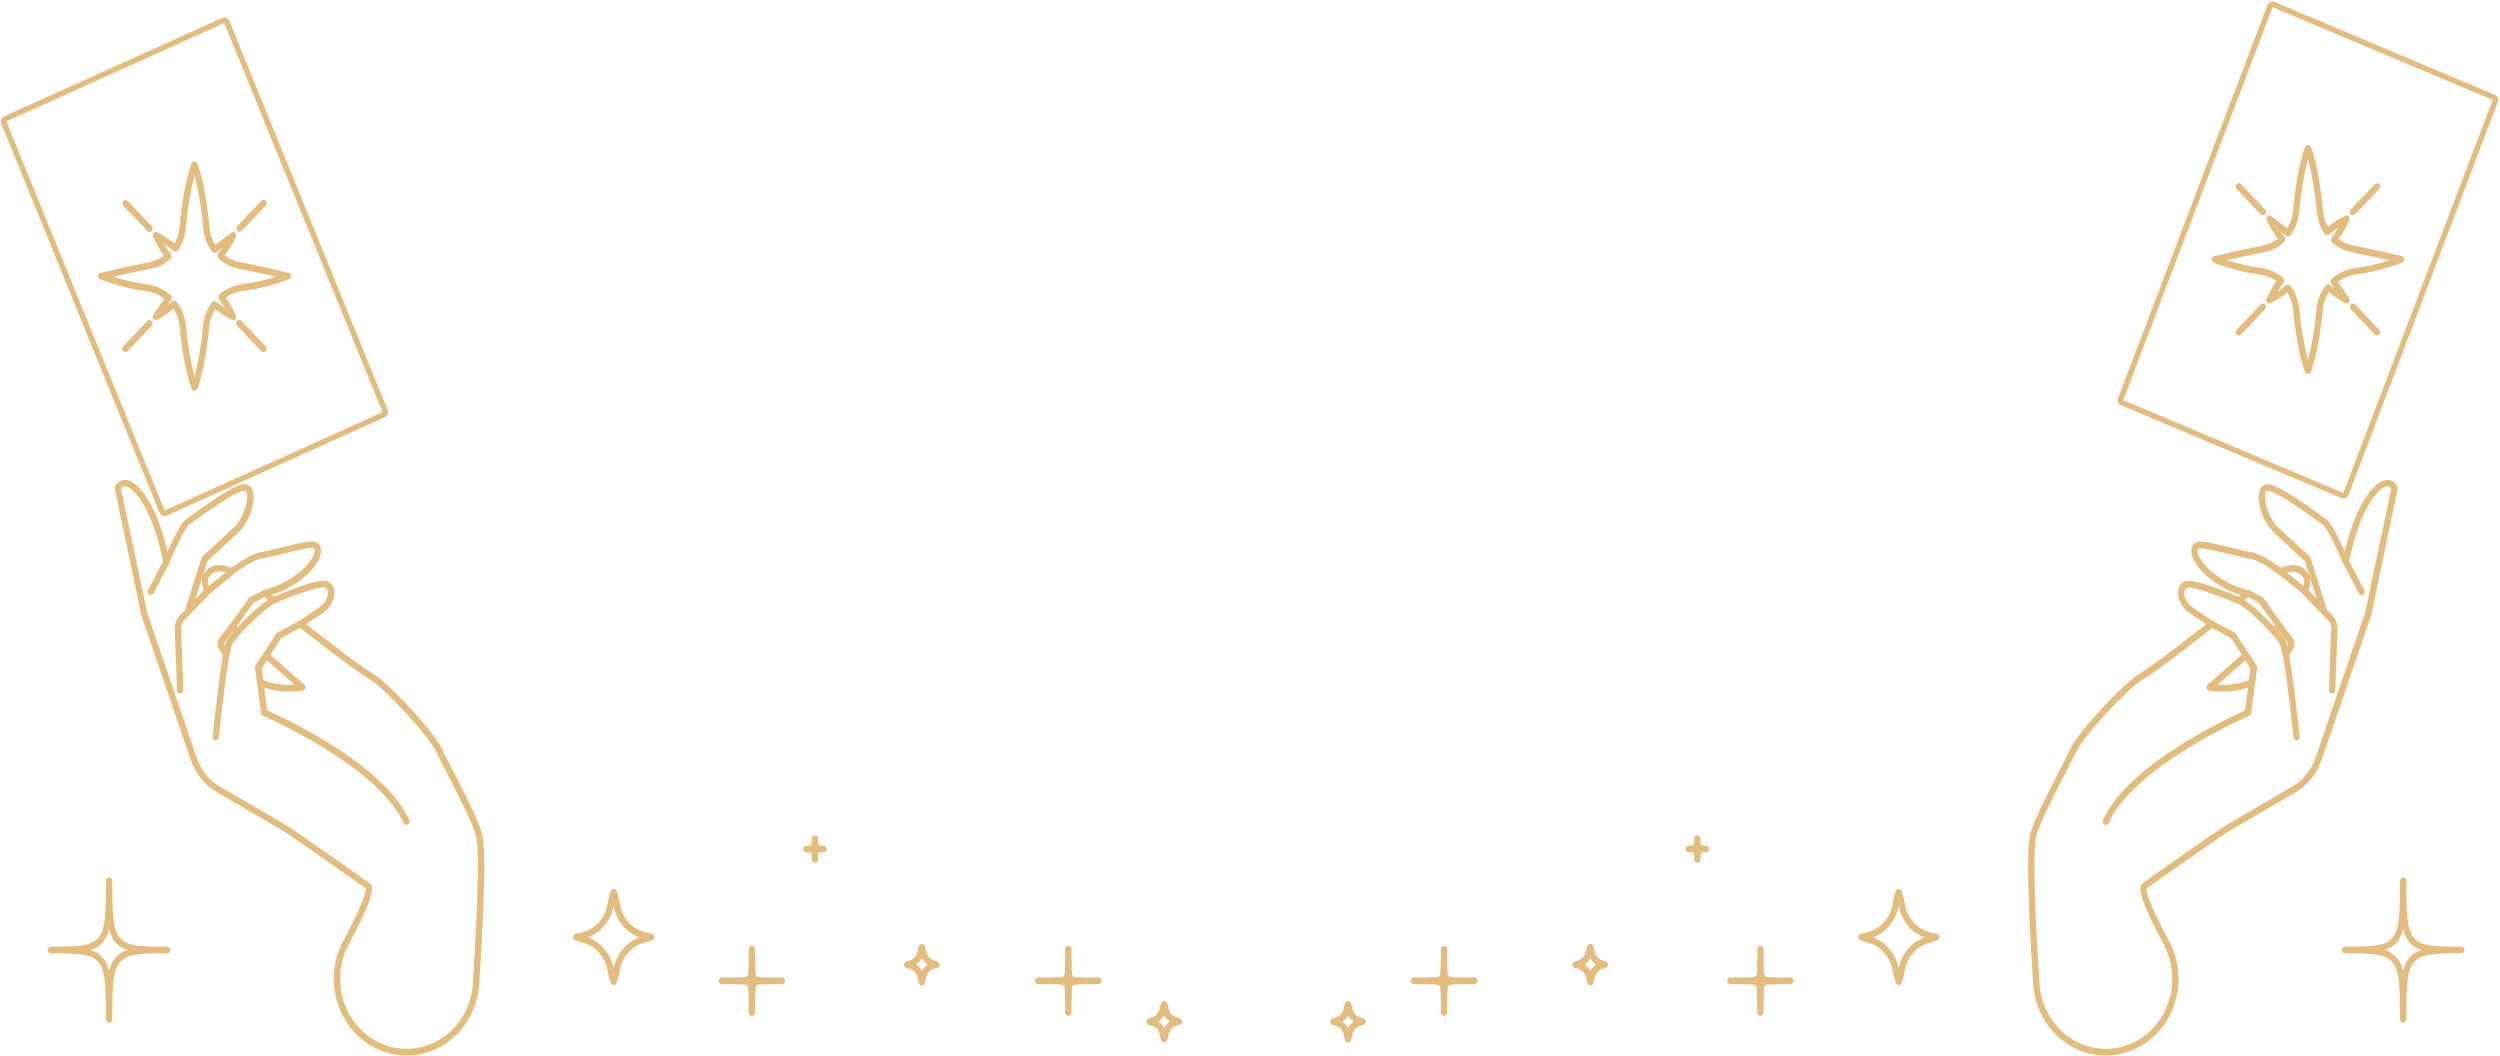 <?xml version="1.0" encoding="UTF-8"?> <svg xmlns="http://www.w3.org/2000/svg" width="900" height="380" viewBox="0 0 900 380" fill="none"> <path d="M146.371 379.99C140.669 379.979 135.126 378.015 130.578 374.394C126.03 370.773 122.723 365.692 121.158 359.918C120.199 356.43 119.911 352.775 120.312 349.169C120.713 345.562 121.794 342.076 123.492 338.915C131.653 323.626 131.781 320.37 131.644 319.756C129.264 318.094 126.501 316.145 123.62 314.118C114.374 307.607 103.896 300.222 100.377 298.176L78.191 285.288C73.738 282.704 70.334 278.497 68.617 273.457L50.79 221.213C50.787 221.165 50.787 221.116 50.79 221.068L41.306 175.931C41.254 175.68 41.279 175.417 41.379 175.182C41.67 174.548 42.102 173.998 42.639 173.578C43.176 173.158 43.801 172.881 44.462 172.772C46.659 172.483 49.158 174.183 51.884 177.823C56.443 183.941 59.124 193.439 60.3 198.538C62.215 194.341 65.152 188.282 66.611 187.225L67.322 186.707C78.848 178.198 85.422 174.222 88.149 174.318C88.781 174.333 89.392 174.557 89.896 174.959C90.4 175.36 90.772 175.919 90.957 176.555C92.188 180.061 90.1 187.676 85.65 191.864C81.2 196.051 75.875 200.862 74.708 201.919L73.021 207.249L73.149 206.989C74.772 203.897 77.872 202.697 81.456 203.782C82.368 204.051 82.933 204.252 83.325 204.406C85.532 202.802 90.775 199.201 94.085 198.74C95.371 198.557 97.924 197.933 100.632 197.261C108.839 195.244 112.486 194.505 113.827 195.177C114.293 195.406 114.696 195.758 114.997 196.199C115.297 196.639 115.484 197.154 115.541 197.693C115.897 200.344 113.808 203.916 109.805 207.498C106.274 210.531 102.199 212.784 97.823 214.125L98.626 214.797C104.097 212.444 115.614 207.835 118.267 209.381C118.92 209.781 119.459 210.358 119.828 211.053C120.197 211.747 120.382 212.533 120.365 213.328C120.41 215.575 119.225 218.764 115.742 221.011C113.216 222.634 111.346 223.892 110.207 224.689C114.675 228.194 129.438 239.719 134.079 242.408C139.605 245.615 155.964 262.96 159.11 269.596C159.939 271.373 161.371 274.148 163.021 277.365C167.271 285.634 172.55 295.92 173.626 300.472C174.848 305.619 174.474 323.722 172.514 354.252C172.061 361.231 169.113 367.769 164.262 372.548C159.412 377.326 153.022 379.989 146.38 380L146.371 379.99ZM52.96 220.473L70.769 272.698C72.293 277.196 75.325 280.953 79.294 283.262L101.48 296.15C105.127 298.244 115.605 305.658 124.887 312.198C127.815 314.263 130.605 316.231 133.012 317.912C134.535 318.978 135.337 321.667 125.471 340.164C123.728 343.461 122.711 347.129 122.496 350.897C122.28 354.664 122.871 358.434 124.226 361.928C125.58 365.422 127.663 368.551 130.32 371.083C132.978 373.616 136.141 375.486 139.577 376.557C143.014 377.628 146.634 377.872 150.172 377.27C153.71 376.669 157.074 375.237 160.015 373.082C162.957 370.927 165.401 368.102 167.167 364.818C168.932 361.534 169.974 357.874 170.216 354.108C172.642 316.366 172.195 304.428 171.392 301.057C170.38 296.803 164.955 286.229 160.988 278.508C159.328 275.272 157.888 272.467 157.04 270.652C154.304 264.89 138.584 247.767 132.957 244.501C127.331 241.236 108.337 226.254 107.526 225.582C107.384 225.47 107.269 225.325 107.19 225.159C107.111 224.992 107.07 224.808 107.07 224.622C107.07 224.435 107.111 224.252 107.19 224.085C107.269 223.918 107.384 223.773 107.526 223.661C107.626 223.585 110.015 221.856 114.501 218.975C117.155 217.265 118.067 214.913 118.03 213.405C118.052 213.028 117.98 212.653 117.819 212.315C117.659 211.978 117.418 211.691 117.118 211.484C115.641 210.812 106.468 213.971 98.826 217.246C98.639 217.327 98.435 217.353 98.234 217.323C98.034 217.292 97.845 217.206 97.687 217.073L94.559 214.471C94.387 214.329 94.258 214.138 94.186 213.921C94.114 213.704 94.103 213.47 94.154 213.246C94.205 213.023 94.316 212.819 94.473 212.66C94.631 212.501 94.828 212.393 95.042 212.348C99.876 211.182 104.398 208.884 108.273 205.626C112.213 202.092 113.398 199.297 113.225 197.943C113.223 197.804 113.184 197.669 113.113 197.552C113.042 197.435 112.942 197.341 112.824 197.28C111.684 196.896 105.055 198.538 101.088 199.518C98.207 200.228 95.717 200.843 94.322 201.035C91.86 201.381 87.246 204.291 84.045 206.673C83.854 206.813 83.626 206.888 83.393 206.888C83.16 206.888 82.933 206.813 82.741 206.673C82.099 206.39 81.438 206.159 80.763 205.981C77.179 204.896 75.602 207.057 75.082 208.046C74.434 209.275 75.319 211.474 75.674 212.147C75.797 212.376 75.844 212.641 75.809 212.901C75.775 213.161 75.66 213.402 75.483 213.587L68.462 220.934C68.28 221.126 68.042 221.247 67.787 221.278C67.532 221.31 67.274 221.249 67.055 221.107C66.837 220.965 66.67 220.749 66.583 220.494C66.496 220.24 66.493 219.961 66.574 219.705L72.583 200.737C72.65 200.528 72.769 200.342 72.93 200.2C72.994 200.142 78.975 194.774 84.073 189.962C87.866 186.39 89.626 179.725 88.76 177.276C88.522 176.613 88.222 176.603 88.039 176.603C87.127 176.603 83.27 177.698 68.571 188.56L67.851 189.088C66.875 189.818 63.474 196.694 60.884 202.649C60.784 202.882 60.615 203.076 60.402 203.201C60.189 203.326 59.944 203.377 59.703 203.344C59.461 203.312 59.235 203.199 59.059 203.022C58.883 202.845 58.765 202.613 58.723 202.36C58.723 202.207 56.06 187.235 50.042 179.196C47.17 175.355 45.483 174.942 44.708 175.028C44.471 175.067 44.243 175.157 44.041 175.292C43.839 175.428 43.665 175.606 43.531 175.816L52.96 220.473ZM72.729 208.132L70.313 215.767L73.358 212.588C72.731 211.203 72.511 209.651 72.729 208.132V208.132ZM104.334 248.967C100.542 249.031 96.776 248.3 93.255 246.816C93.073 246.732 92.915 246.599 92.796 246.43C92.678 246.262 92.603 246.064 92.58 245.856L91.869 240.42C91.83 240.127 91.895 239.83 92.051 239.584L94.86 235.243C94.949 235.105 95.065 234.988 95.2 234.9C95.334 234.812 95.485 234.754 95.642 234.73C95.799 234.707 95.959 234.718 96.112 234.764C96.264 234.809 96.406 234.887 96.529 234.994L109.605 246.518C109.771 246.666 109.895 246.861 109.959 247.08C110.024 247.299 110.028 247.533 109.971 247.754C109.913 247.976 109.796 248.175 109.635 248.329C109.473 248.482 109.273 248.584 109.058 248.621C107.494 248.861 105.915 248.976 104.334 248.967V248.967ZM94.751 244.866C98.375 246.216 102.221 246.778 106.058 246.518L96.027 237.721L94.203 240.602L94.751 244.866ZM81.538 236.598C81.251 236.599 80.974 236.485 80.763 236.281C80.361 235.887 76.896 232.439 78.939 229.808C80.343 228.06 82.586 225.006 82.586 225.006C82.752 224.776 82.99 224.616 83.258 224.556C83.526 224.497 83.805 224.54 84.045 224.679L86.416 226.053C86.567 226.14 86.698 226.263 86.798 226.411C86.897 226.56 86.964 226.73 86.992 226.91C87.02 227.089 87.009 227.273 86.96 227.447C86.911 227.622 86.825 227.782 86.708 227.916C85.611 229.141 84.573 230.423 83.599 231.757C83.453 232.17 82.987 234.081 82.632 235.676C82.579 235.946 82.44 236.189 82.238 236.364C82.035 236.539 81.781 236.635 81.519 236.636L81.538 236.598ZM83.817 227.272C83.051 228.31 81.711 230.154 80.717 231.354C80.489 231.642 80.653 232.19 80.972 232.775C81.182 231.94 81.392 231.133 81.51 230.855C82.243 229.628 83.1 228.489 84.064 227.455L83.817 227.272Z" fill="#E3BD7F"></path> <path d="M146.335 296.985C146.119 296.986 145.908 296.922 145.726 296.801C145.543 296.681 145.397 296.508 145.304 296.303C135.876 275.473 95.106 257.889 94.687 257.697C94.499 257.617 94.336 257.485 94.212 257.317C94.089 257.148 94.01 256.948 93.985 256.736L91.86 240.41C91.821 240.117 91.886 239.82 92.043 239.575L99.401 228.194C99.508 228.028 99.652 227.893 99.821 227.8L107.681 223.508C107.949 223.361 108.262 223.333 108.55 223.429C108.838 223.526 109.078 223.739 109.217 224.021C109.356 224.304 109.383 224.633 109.292 224.937C109.2 225.24 108.998 225.493 108.73 225.64L101.125 229.798L94.167 240.545L96.146 255.709C103.521 259.032 110.699 262.823 117.638 267.06C133.213 276.664 143.17 286.104 147.347 295.247C147.43 295.43 147.468 295.633 147.457 295.835C147.445 296.038 147.386 296.235 147.283 296.406C147.18 296.578 147.037 296.72 146.868 296.818C146.699 296.915 146.509 296.967 146.316 296.966L146.335 296.985Z" fill="#E3BD7F"></path> <path d="M77.635 266.522H77.508C77.208 266.485 76.934 266.326 76.746 266.077C76.558 265.829 76.471 265.512 76.505 265.196C76.842 262.008 79.851 233.975 81.575 230.69C83.298 227.406 94.286 216.592 97.988 215.046C98.27 214.929 98.584 214.934 98.862 215.061C99.14 215.188 99.359 215.426 99.47 215.723C99.581 216.02 99.576 216.351 99.455 216.644C99.335 216.936 99.109 217.166 98.827 217.284C95.645 218.609 85.04 229 83.544 231.852C82.413 234.013 79.997 253.614 78.748 265.465C78.715 265.753 78.584 266.019 78.379 266.213C78.175 266.407 77.911 266.517 77.635 266.522Z" fill="#E3BD7F"></path> <path d="M64.869 249.659C64.574 249.659 64.291 249.539 64.079 249.324C63.866 249.109 63.741 248.816 63.729 248.506L62.899 226.639C62.862 225.652 63.025 224.669 63.375 223.754C63.726 222.838 64.257 222.011 64.933 221.328L66.93 219.311L73.942 211.983L74.051 211.887L82.522 204.992C82.642 204.895 82.779 204.825 82.924 204.784C83.07 204.743 83.222 204.733 83.372 204.754C83.521 204.775 83.665 204.826 83.796 204.906C83.926 204.986 84.04 205.092 84.132 205.218C84.224 205.344 84.291 205.488 84.329 205.641C84.368 205.795 84.378 205.955 84.358 206.112C84.338 206.269 84.289 206.421 84.213 206.558C84.138 206.696 84.037 206.816 83.918 206.913L75.501 213.76L68.525 221.049L66.519 223.076C66.076 223.525 65.728 224.067 65.499 224.668C65.269 225.269 65.163 225.915 65.188 226.562L66.018 248.429C66.024 248.587 66.001 248.744 65.949 248.893C65.897 249.041 65.818 249.177 65.716 249.293C65.615 249.409 65.493 249.502 65.356 249.568C65.22 249.634 65.073 249.672 64.924 249.678L64.869 249.659Z" fill="#E3BD7F"></path> <path d="M54.246 214.239C54.048 214.238 53.855 214.183 53.684 214.08C53.513 213.976 53.37 213.828 53.27 213.648C53.17 213.469 53.115 213.266 53.112 213.058C53.109 212.85 53.157 212.645 53.252 212.463L58.906 201.668C59.052 201.389 59.297 201.183 59.588 201.095C59.879 201.007 60.191 201.044 60.456 201.198C60.721 201.352 60.916 201.61 61 201.917C61.084 202.223 61.049 202.551 60.903 202.83L55.249 213.625C55.149 213.812 55.004 213.969 54.827 214.077C54.651 214.185 54.45 214.241 54.246 214.239V214.239Z" fill="#E3BD7F"></path> <path d="M83.516 226.907C83.305 226.907 83.097 226.845 82.917 226.727C82.737 226.61 82.591 226.442 82.497 226.243C82.402 226.044 82.362 225.82 82.381 225.598C82.4 225.376 82.477 225.164 82.604 224.986L89.69 215.248C89.799 215.1 89.939 214.982 90.1 214.902L94.832 212.482C95.105 212.343 95.418 212.324 95.703 212.428C95.989 212.533 96.224 212.752 96.355 213.039C96.487 213.325 96.505 213.655 96.406 213.956C96.307 214.257 96.099 214.504 95.826 214.643L91.322 216.948L84.419 226.455C84.311 226.598 84.174 226.712 84.017 226.791C83.861 226.869 83.689 226.909 83.516 226.907V226.907Z" fill="#E3BD7F"></path> <path d="M220.906 354.589C220.678 354.588 220.455 354.516 220.267 354.381C220.078 354.245 219.933 354.054 219.849 353.83C219.343 352.391 218.965 350.906 218.718 349.393C218.315 347.028 217.279 344.832 215.731 343.066C214.184 341.3 212.189 340.037 209.982 339.425C208.979 339.172 207.992 338.851 207.028 338.464C206.802 338.37 206.611 338.202 206.482 337.985C206.353 337.768 206.293 337.513 206.311 337.258C206.33 337.003 206.425 336.76 206.584 336.566C206.742 336.372 206.955 336.236 207.192 336.179L209.417 335.65C211.735 335.132 213.853 333.897 215.502 332.105C217.151 330.312 218.254 328.042 218.672 325.586C218.92 323.949 219.317 322.341 219.858 320.784C219.941 320.558 220.087 320.365 220.276 320.228C220.466 320.092 220.69 320.019 220.92 320.019C221.15 320.019 221.374 320.092 221.564 320.228C221.753 320.365 221.899 320.558 221.982 320.784C222.523 322.341 222.92 323.949 223.168 325.586C223.588 328.047 224.697 330.321 226.353 332.114C228.008 333.907 230.135 335.139 232.46 335.65L234.639 336.159C234.876 336.217 235.089 336.353 235.247 336.547C235.406 336.741 235.501 336.983 235.519 337.239C235.538 337.494 235.478 337.749 235.349 337.966C235.22 338.183 235.029 338.351 234.803 338.445C233.839 338.832 232.852 339.152 231.849 339.405C229.642 340.018 227.647 341.281 226.1 343.047C224.552 344.813 223.516 347.008 223.113 349.374C222.866 350.886 222.488 352.372 221.982 353.811C221.9 354.041 221.753 354.239 221.561 354.378C221.368 354.517 221.14 354.591 220.906 354.589V354.589ZM211.66 337.446C213.993 338.316 216.071 339.809 217.692 341.779C219.313 343.748 220.42 346.127 220.906 348.683C221.39 346.132 222.492 343.756 224.106 341.787C225.72 339.818 227.791 338.323 230.116 337.446C227.754 336.568 225.655 335.046 224.034 333.035C222.413 331.024 221.328 328.596 220.888 325.999C220.448 328.596 219.362 331.023 217.741 333.034C216.12 335.045 214.022 336.567 211.66 337.446V337.446Z" fill="#E3BD7F"></path> <path d="M39.282 368.14C38.98 368.14 38.69 368.013 38.477 367.788C38.263 367.563 38.143 367.258 38.143 366.939C38.143 343.891 37.586 343.199 18.383 343.199C18.08 343.199 17.79 343.073 17.577 342.847C17.363 342.622 17.243 342.317 17.243 341.999C17.243 341.68 17.363 341.375 17.577 341.15C17.79 340.925 18.08 340.798 18.383 340.798C37.586 340.798 38.143 340.136 38.143 317.058C38.143 316.739 38.263 316.434 38.477 316.209C38.69 315.984 38.98 315.857 39.282 315.857C39.585 315.857 39.875 315.984 40.088 316.209C40.302 316.434 40.422 316.739 40.422 317.058C40.422 340.107 40.978 340.798 60.182 340.798C60.484 340.798 60.775 340.925 60.988 341.15C61.202 341.375 61.322 341.68 61.322 341.999C61.322 342.317 61.202 342.622 60.988 342.847C60.775 343.073 60.484 343.199 60.182 343.199C40.978 343.199 40.422 343.862 40.422 366.939C40.422 367.258 40.302 367.563 40.088 367.788C39.875 368.013 39.585 368.14 39.282 368.14ZM32.562 341.999C36.255 343.151 38.234 345.37 39.282 349.576C40.331 345.36 42.31 343.151 46.003 341.999C42.31 340.846 40.331 338.628 39.282 334.421C38.234 338.628 36.255 340.837 32.562 341.999V341.999Z" fill="#E3BD7F"></path> <path d="M758.083 379.991C751.444 379.986 745.054 377.33 740.2 372.559C735.347 367.788 732.392 361.257 731.93 354.282C729.97 323.732 729.596 305.629 730.818 300.501C731.894 295.949 737.201 285.663 741.423 277.395C743.073 274.177 744.505 271.402 745.335 269.625C748.444 262.979 764.839 245.616 770.356 242.437C774.988 239.748 789.761 228.224 794.229 224.718C793.08 223.931 791.21 222.663 788.694 221.04C785.219 218.802 784.025 215.614 784.071 213.357C784.053 212.562 784.238 211.776 784.607 211.082C784.976 210.388 785.515 209.81 786.168 209.41C788.821 207.864 800.338 212.474 805.809 214.827L806.612 214.154C802.236 212.814 798.162 210.56 794.63 207.528C790.636 203.946 788.548 200.363 788.894 197.722C788.951 197.183 789.138 196.669 789.439 196.228C789.739 195.787 790.142 195.435 790.609 195.206C791.995 194.544 795.633 195.273 803.803 197.29C806.539 197.963 809.055 198.587 810.35 198.769C813.651 199.23 818.904 202.832 821.11 204.435C821.502 204.282 822.086 204.08 822.979 203.811C826.554 202.726 829.663 203.926 831.287 207.019L831.414 207.278L829.727 201.948C828.551 200.892 823.344 196.186 818.785 191.893C814.226 187.6 812.247 180.09 813.478 176.585C813.664 175.948 814.035 175.39 814.539 174.988C815.043 174.586 815.655 174.362 816.286 174.347H816.35C819.086 174.347 825.679 178.285 837.113 186.736L837.815 187.254C839.274 188.311 842.211 194.371 844.126 198.568C845.302 193.468 847.955 183.96 852.542 177.852C855.278 174.203 857.767 172.503 859.964 172.801C860.639 172.91 861.278 173.194 861.824 173.626C862.37 174.058 862.805 174.626 863.092 175.279C863.192 175.514 863.218 175.776 863.165 176.028L853.682 221.165C853.685 221.213 853.685 221.261 853.682 221.309L835.809 273.515C834.092 278.555 830.688 282.762 826.235 285.346L804.049 298.235C800.53 300.28 790.052 307.656 780.806 314.177C777.925 316.203 775.171 318.153 772.782 319.814C772.654 320.429 772.782 323.655 780.934 338.973C782.618 342.146 783.689 345.638 784.086 349.248C784.483 352.859 784.198 356.517 783.247 360.01C782.296 363.504 780.698 366.766 778.545 369.606C776.392 372.447 773.727 374.811 770.703 376.562C766.838 378.808 762.497 379.987 758.083 379.991ZM734.228 354.061C734.464 357.832 735.502 361.498 737.266 364.789C739.03 368.08 741.475 370.911 744.419 373.072C747.363 375.233 750.73 376.668 754.273 377.272C757.815 377.876 761.44 377.633 764.881 376.561C768.322 375.488 771.49 373.615 774.149 371.078C776.809 368.541 778.893 365.407 780.246 361.907C781.6 358.406 782.188 354.631 781.968 350.859C781.747 347.086 780.724 343.415 778.973 340.116C769.089 321.629 769.937 318.95 771.414 317.884C773.821 316.203 776.621 314.234 779.539 312.169C788.821 305.629 799.344 298.215 802.946 296.122L825.141 283.214C829.11 280.905 832.142 277.148 833.667 272.65L851.475 220.426L860.849 175.864C860.715 175.655 860.542 175.476 860.339 175.341C860.137 175.205 859.91 175.115 859.673 175.077C858.916 174.991 857.211 175.403 854.338 179.245C848.32 187.283 845.676 202.294 845.657 202.409C845.615 202.662 845.498 202.894 845.321 203.071C845.145 203.248 844.92 203.361 844.678 203.393C844.436 203.425 844.191 203.375 843.978 203.25C843.766 203.125 843.597 202.931 843.496 202.697C840.907 196.743 837.505 189.867 836.53 189.137L835.809 188.609C821.11 177.756 817.271 176.662 816.341 176.652C816.159 176.652 815.858 176.652 815.621 177.324C814.764 179.773 816.533 186.438 820.308 190.011C825.405 194.813 831.396 200.191 831.451 200.248C831.611 200.39 831.731 200.577 831.797 200.786L837.797 219.83C837.879 220.087 837.876 220.365 837.788 220.619C837.701 220.874 837.534 221.09 837.316 221.232C837.097 221.375 836.839 221.435 836.584 221.404C836.329 221.372 836.091 221.251 835.91 221.059L828.888 213.713C828.709 213.527 828.593 213.284 828.558 213.022C828.524 212.759 828.572 212.492 828.697 212.262C829.052 211.59 829.937 209.381 829.29 208.162C828.779 207.201 827.192 205.012 823.609 206.097C822.922 206.271 822.251 206.505 821.603 206.798C821.416 206.937 821.193 207.012 820.964 207.012C820.736 207.012 820.513 206.937 820.326 206.798C817.125 204.407 812.511 201.497 810.049 201.161C808.645 200.968 806.156 200.354 803.283 199.643C799.317 198.683 792.688 197.021 791.53 197.415C791.416 197.477 791.32 197.571 791.253 197.686C791.185 197.801 791.149 197.933 791.147 198.068C790.973 199.393 792.159 202.188 796.098 205.751C799.971 209.014 804.494 211.312 809.329 212.474C809.544 212.517 809.742 212.624 809.901 212.782C810.06 212.941 810.171 213.144 810.223 213.368C810.275 213.592 810.265 213.827 810.194 214.044C810.122 214.262 809.993 214.454 809.821 214.596L806.694 217.199C806.535 217.331 806.346 217.417 806.146 217.448C805.946 217.478 805.741 217.452 805.554 217.372C797.913 214.058 788.739 210.899 787.253 211.609C786.954 211.817 786.712 212.103 786.552 212.441C786.392 212.778 786.319 213.154 786.341 213.53C786.341 215.028 787.253 217.372 789.87 219.1C794.356 221.981 796.745 223.71 796.846 223.787C796.987 223.899 797.102 224.044 797.181 224.21C797.26 224.377 797.302 224.561 797.302 224.747C797.302 224.934 797.26 225.117 797.181 225.284C797.102 225.451 796.987 225.596 796.846 225.708C796.034 226.341 777.013 241.381 771.414 244.627C765.815 247.873 750.031 265.006 747.332 270.778C746.484 272.593 745.043 275.387 743.383 278.633C739.417 286.316 733.991 296.88 732.979 301.183C732.231 304.41 731.785 316.347 734.21 354.089L734.228 354.061ZM831.031 212.589L834.077 215.768L831.66 208.133C831.878 209.651 831.659 211.203 831.031 212.589ZM800.028 248.968C798.445 248.977 796.863 248.862 795.295 248.622C795.081 248.584 794.88 248.483 794.719 248.329C794.557 248.175 794.44 247.976 794.383 247.755C794.325 247.533 794.329 247.299 794.394 247.08C794.458 246.861 794.582 246.666 794.748 246.519L807.824 234.994C807.947 234.888 808.089 234.809 808.241 234.764C808.394 234.719 808.554 234.707 808.711 234.731C808.868 234.754 809.019 234.812 809.154 234.901C809.288 234.989 809.404 235.106 809.493 235.244L812.302 239.585C812.461 239.829 812.529 240.127 812.493 240.42L811.782 245.856C811.759 246.064 811.684 246.262 811.566 246.431C811.448 246.599 811.289 246.732 811.107 246.816C807.609 248.29 803.868 249.021 800.101 248.968H800.028ZM798.314 246.509C802.147 246.767 805.99 246.205 809.612 244.857L810.168 240.564L808.344 237.683L798.314 246.509ZM822.825 236.589C822.563 236.587 822.309 236.491 822.106 236.316C821.904 236.142 821.764 235.898 821.712 235.628C821.347 233.996 820.864 232.027 820.727 231.681C820.59 231.335 818.958 229.395 817.627 227.84C817.51 227.705 817.424 227.545 817.375 227.371C817.326 227.197 817.315 227.013 817.343 226.833C817.371 226.654 817.437 226.483 817.537 226.335C817.637 226.187 817.767 226.064 817.919 225.976L820.29 224.603C820.529 224.464 820.809 224.42 821.077 224.48C821.345 224.54 821.583 224.7 821.749 224.93C821.749 224.93 823.973 227.993 825.396 229.731C827.475 232.324 824.01 235.82 823.572 236.204C823.396 236.411 823.158 236.546 822.897 236.589H822.825ZM820.29 227.407C821.254 228.441 822.11 229.581 822.843 230.807C822.97 231.124 823.18 231.921 823.381 232.728C823.709 232.142 823.864 231.595 823.636 231.306C822.642 230.068 821.302 228.262 820.536 227.225L820.29 227.407Z" fill="#E3BD7F"></path> <path d="M758.082 296.988C757.89 296.988 757.7 296.937 757.531 296.839C757.362 296.741 757.219 296.6 757.116 296.428C757.013 296.256 756.953 296.06 756.942 295.857C756.931 295.654 756.969 295.452 757.052 295.269C761.192 286.135 771.186 276.647 786.76 267.082C793.694 262.845 800.866 259.054 808.235 255.73L810.213 240.566L803.256 229.819L795.651 225.661C795.383 225.515 795.18 225.262 795.089 224.958C794.997 224.655 795.024 224.326 795.163 224.043C795.302 223.76 795.542 223.547 795.83 223.451C796.119 223.354 796.431 223.383 796.7 223.529L804.56 227.822C804.729 227.914 804.873 228.05 804.979 228.216L812.338 239.596C812.498 239.84 812.566 240.138 812.53 240.432L810.405 256.758C810.379 256.969 810.301 257.169 810.177 257.338C810.054 257.507 809.89 257.638 809.703 257.718C809.292 257.891 768.523 275.495 759.085 296.325C758.992 296.522 758.849 296.687 758.672 296.804C758.495 296.921 758.291 296.984 758.082 296.988Z" fill="#E3BD7F"></path> <path d="M826.791 266.524C826.511 266.524 826.242 266.415 826.033 266.218C825.824 266.022 825.692 265.751 825.661 265.458C824.402 253.607 822.013 233.997 820.864 231.845C819.369 228.964 808.764 218.592 805.581 217.276C805.298 217.161 805.071 216.931 804.948 216.638C804.826 216.346 804.819 216.014 804.929 215.716C805.039 215.418 805.257 215.178 805.535 215.049C805.813 214.921 806.128 214.913 806.411 215.029C810.141 216.575 821.092 227.312 822.825 230.674C824.557 234.035 827.557 262.001 827.895 265.18C827.928 265.495 827.841 265.812 827.653 266.061C827.465 266.309 827.191 266.469 826.892 266.505L826.791 266.524Z" fill="#E3BD7F"></path> <path d="M839.566 249.66H839.52C839.371 249.654 839.223 249.616 839.087 249.55C838.951 249.484 838.829 249.39 838.727 249.274C838.626 249.159 838.547 249.023 838.495 248.875C838.443 248.726 838.42 248.569 838.426 248.411L839.238 226.553C839.262 225.906 839.156 225.261 838.927 224.66C838.697 224.059 838.35 223.516 837.906 223.067L835.909 221.05L828.924 213.742L820.508 206.895C820.388 206.798 820.288 206.678 820.212 206.54C820.136 206.403 820.087 206.251 820.067 206.094C820.048 205.936 820.057 205.776 820.096 205.623C820.135 205.47 820.202 205.326 820.294 205.2C820.385 205.073 820.5 204.968 820.63 204.888C820.76 204.808 820.905 204.757 821.054 204.736C821.203 204.715 821.355 204.725 821.501 204.766C821.647 204.807 821.783 204.877 821.903 204.974L830.374 211.869L830.484 211.965L837.505 219.312L839.484 221.31C840.16 221.993 840.691 222.82 841.041 223.735C841.392 224.651 841.554 225.634 841.517 226.621L840.687 248.488C840.68 248.798 840.56 249.093 840.351 249.312C840.142 249.53 839.86 249.655 839.566 249.66V249.66Z" fill="#E3BD7F"></path> <path d="M850.18 214.24C849.975 214.241 849.774 214.183 849.597 214.073C849.421 213.963 849.276 213.806 849.177 213.616L843.524 202.822C843.377 202.543 843.342 202.214 843.426 201.908C843.51 201.602 843.706 201.343 843.97 201.189C844.235 201.035 844.547 200.998 844.838 201.086C845.129 201.174 845.374 201.381 845.521 201.659L851.174 212.454C851.269 212.636 851.317 212.841 851.314 213.049C851.311 213.257 851.256 213.461 851.156 213.64C851.056 213.819 850.913 213.967 850.742 214.071C850.571 214.175 850.378 214.23 850.18 214.231V214.24Z" fill="#E3BD7F"></path> <path d="M820.919 226.908C820.743 226.909 820.569 226.867 820.411 226.786C820.253 226.704 820.115 226.585 820.007 226.437L813.105 216.93L808.618 214.634C808.346 214.496 808.138 214.249 808.038 213.948C807.939 213.647 807.958 213.317 808.089 213.031C808.221 212.744 808.456 212.524 808.741 212.42C809.027 212.316 809.34 212.335 809.612 212.474L814.345 214.894C814.505 214.974 814.646 215.092 814.755 215.239L821.822 224.978C821.949 225.156 822.026 225.368 822.045 225.59C822.064 225.812 822.024 226.035 821.93 226.235C821.835 226.434 821.689 226.602 821.509 226.719C821.329 226.836 821.122 226.898 820.91 226.898L820.919 226.908Z" fill="#E3BD7F"></path> <path d="M683.529 354.589C683.301 354.588 683.078 354.516 682.889 354.38C682.701 354.245 682.555 354.053 682.471 353.83C681.966 352.391 681.587 350.906 681.341 349.393C680.938 347.027 679.902 344.832 678.354 343.066C676.806 341.3 674.812 340.037 672.605 339.424C671.602 339.171 670.615 338.851 669.651 338.464C669.425 338.37 669.233 338.202 669.104 337.985C668.975 337.768 668.916 337.513 668.934 337.258C668.952 337.002 669.048 336.76 669.206 336.566C669.365 336.372 669.578 336.236 669.815 336.178L671.994 335.669C674.319 335.158 676.445 333.926 678.101 332.133C679.756 330.34 680.865 328.067 681.286 325.605C681.534 323.968 681.931 322.36 682.471 320.803C682.555 320.578 682.7 320.384 682.89 320.247C683.08 320.111 683.304 320.038 683.534 320.038C683.763 320.038 683.988 320.111 684.177 320.247C684.367 320.384 684.513 320.578 684.596 320.803C685.137 322.36 685.534 323.968 685.781 325.605C686.199 328.061 687.303 330.331 688.952 332.124C690.6 333.917 692.719 335.151 695.037 335.669V335.669L697.262 336.198C697.498 336.255 697.712 336.391 697.87 336.585C698.028 336.779 698.124 337.022 698.142 337.277C698.16 337.532 698.101 337.787 697.972 338.004C697.843 338.221 697.652 338.389 697.426 338.483C696.462 338.87 695.475 339.191 694.471 339.444C692.265 340.056 690.27 341.319 688.722 343.085C687.175 344.852 686.138 347.047 685.736 349.412C685.489 350.925 685.111 352.41 684.605 353.849C684.517 354.072 684.367 354.262 684.175 354.394C683.983 354.526 683.758 354.594 683.529 354.589V354.589ZM674.292 337.446C676.622 338.318 678.698 339.812 680.317 341.781C681.936 343.751 683.043 346.128 683.529 348.682C684.016 346.127 685.124 343.749 686.745 341.779C688.365 339.81 690.443 338.317 692.775 337.446C690.409 336.569 688.307 335.046 686.682 333.034C685.058 331.021 683.969 328.59 683.529 325.989V325.989C683.09 328.589 682.004 331.02 680.381 333.033C678.758 335.046 676.657 336.569 674.292 337.446V337.446Z" fill="#E3BD7F"></path> <path d="M865.144 368.14C864.841 368.14 864.551 368.013 864.338 367.788C864.124 367.563 864.004 367.258 864.004 366.939C864.004 343.891 863.448 343.199 844.244 343.199C843.942 343.199 843.652 343.073 843.438 342.847C843.224 342.622 843.104 342.317 843.104 341.999C843.104 341.68 843.224 341.375 843.438 341.15C843.652 340.925 843.942 340.798 844.244 340.798C863.448 340.798 864.004 340.136 864.004 317.058C864.004 316.739 864.124 316.434 864.338 316.209C864.551 315.984 864.841 315.857 865.144 315.857C865.446 315.857 865.736 315.984 865.95 316.209C866.163 316.434 866.283 316.739 866.283 317.058C866.283 340.107 866.84 340.798 886.044 340.798C886.346 340.798 886.636 340.925 886.849 341.15C887.063 341.375 887.183 341.68 887.183 341.999C887.183 342.317 887.063 342.622 886.849 342.847C886.636 343.073 886.346 343.199 886.044 343.199C866.84 343.199 866.283 343.862 866.283 366.939C866.283 367.258 866.163 367.563 865.95 367.788C865.736 368.013 865.446 368.14 865.144 368.14ZM858.387 341.999C862.08 343.151 864.059 345.37 865.107 349.576C866.156 345.36 868.135 343.151 871.828 341.999C868.135 340.846 866.156 338.628 865.107 334.421C864.095 338.628 862.116 340.837 858.387 341.999Z" fill="#E3BD7F"></path> <path d="M572.537 354.781C572.309 354.781 572.086 354.708 571.898 354.573C571.709 354.438 571.563 354.246 571.479 354.023C571.251 353.376 571.083 352.706 570.978 352.025C570.839 351.207 570.471 350.451 569.922 349.854C569.373 349.257 568.668 348.846 567.896 348.673L566.984 348.462C566.747 348.404 566.534 348.269 566.375 348.075C566.217 347.88 566.122 347.638 566.103 347.383C566.085 347.127 566.145 346.873 566.273 346.656C566.402 346.439 566.594 346.271 566.82 346.176C567.224 346.011 567.638 345.873 568.06 345.763C568.795 345.558 569.459 345.137 569.974 344.548C570.489 343.96 570.834 343.228 570.969 342.441C571.071 341.802 571.23 341.175 571.443 340.568C571.527 340.344 571.673 340.153 571.861 340.017C572.05 339.882 572.272 339.81 572.501 339.809V339.809C572.729 339.81 572.952 339.882 573.14 340.017C573.329 340.153 573.474 340.344 573.558 340.568C573.775 341.175 573.937 341.802 574.042 342.441C574.176 343.228 574.521 343.96 575.036 344.548C575.552 345.137 576.216 345.558 576.95 345.763C577.372 345.873 577.786 346.011 578.191 346.176C578.417 346.271 578.608 346.439 578.737 346.656C578.866 346.873 578.925 347.127 578.907 347.383C578.889 347.638 578.793 347.88 578.635 348.075C578.477 348.269 578.263 348.404 578.026 348.462L577.16 348.664C576.385 348.833 575.675 349.242 575.123 349.839C574.57 350.437 574.2 351.195 574.06 352.015C573.955 352.7 573.787 353.372 573.558 354.023C573.477 354.24 573.337 354.428 573.155 354.562C572.974 354.697 572.759 354.773 572.537 354.781ZM570.476 347.242C571.33 347.828 572.035 348.627 572.528 349.566C573.021 348.627 573.725 347.828 574.58 347.242C573.728 346.654 573.024 345.856 572.528 344.918C572.035 345.855 571.334 346.653 570.485 347.242H570.476Z" fill="#E3BD7F"></path> <path d="M485.318 375.314C485.09 375.314 484.867 375.241 484.678 375.106C484.49 374.971 484.344 374.779 484.26 374.556C484.033 373.908 483.865 373.239 483.759 372.558C483.619 371.74 483.251 370.985 482.702 370.388C482.153 369.791 481.448 369.38 480.677 369.206V369.206L479.765 368.995C479.528 368.936 479.316 368.8 479.159 368.605C479.001 368.41 478.907 368.167 478.89 367.912C478.872 367.657 478.933 367.403 479.062 367.187C479.192 366.97 479.384 366.803 479.61 366.71C480.014 366.544 480.428 366.406 480.85 366.297C481.585 366.092 482.249 365.67 482.764 365.082C483.279 364.493 483.624 363.762 483.759 362.974C483.861 362.335 484.02 361.708 484.233 361.101C484.317 360.878 484.462 360.686 484.651 360.551C484.84 360.415 485.062 360.343 485.291 360.342V360.342C485.519 360.343 485.741 360.415 485.93 360.551C486.119 360.686 486.264 360.878 486.348 361.101C486.565 361.708 486.727 362.335 486.832 362.974C486.966 363.762 487.311 364.493 487.826 365.082C488.342 365.67 489.006 366.092 489.74 366.297C490.162 366.406 490.576 366.544 490.981 366.71C491.207 366.804 491.398 366.972 491.527 367.189C491.656 367.406 491.715 367.661 491.697 367.916C491.679 368.171 491.583 368.414 491.425 368.608C491.266 368.802 491.053 368.938 490.816 368.995L489.95 369.197C489.175 369.367 488.466 369.777 487.914 370.374C487.362 370.971 486.991 371.728 486.85 372.549C486.745 373.233 486.577 373.905 486.348 374.556C486.266 374.775 486.125 374.963 485.941 375.098C485.758 375.233 485.541 375.308 485.318 375.314ZM483.257 367.776C484.111 368.362 484.816 369.16 485.309 370.1C485.802 369.16 486.506 368.362 487.36 367.776C486.508 367.187 485.804 366.389 485.309 365.451C484.816 366.388 484.115 367.186 483.266 367.776H483.257Z" fill="#E3BD7F"></path> <path d="M530.674 354.282H521.847C521.545 354.282 521.255 354.155 521.041 353.93C520.828 353.705 520.708 353.4 520.708 353.081C520.708 352.763 520.828 352.458 521.041 352.232C521.255 352.007 521.545 351.881 521.847 351.881H530.674C530.976 351.881 531.266 352.007 531.48 352.232C531.694 352.458 531.814 352.763 531.814 353.081C531.814 353.4 531.694 353.705 531.48 353.93C531.266 354.155 530.976 354.282 530.674 354.282V354.282Z" fill="#E3BD7F"></path> <path d="M517.835 354.282H509.008C508.705 354.282 508.416 354.155 508.202 353.93C507.988 353.705 507.868 353.4 507.868 353.081C507.868 352.763 507.988 352.458 508.202 352.232C508.416 352.007 508.705 351.881 509.008 351.881H517.835C518.137 351.881 518.427 352.007 518.641 352.232C518.854 352.458 518.974 352.763 518.974 353.081C518.974 353.4 518.854 353.705 518.641 353.93C518.427 354.155 518.137 354.282 517.835 354.282Z" fill="#E3BD7F"></path> <path d="M519.832 365.739C519.53 365.739 519.24 365.612 519.026 365.387C518.812 365.162 518.692 364.856 518.692 364.538V355.895C518.692 355.576 518.812 355.271 519.026 355.046C519.24 354.821 519.53 354.694 519.832 354.694C520.134 354.694 520.424 354.821 520.638 355.046C520.852 355.271 520.972 355.576 520.972 355.895V364.538C520.972 364.856 520.852 365.162 520.638 365.387C520.424 365.612 520.134 365.739 519.832 365.739Z" fill="#E3BD7F"></path> <path d="M519.832 351.574C519.53 351.574 519.24 351.447 519.026 351.222C518.812 350.997 518.692 350.691 518.692 350.373V341.73C518.692 341.411 518.812 341.106 519.026 340.881C519.24 340.656 519.53 340.529 519.832 340.529C520.134 340.529 520.424 340.656 520.638 340.881C520.852 341.106 520.972 341.411 520.972 341.73V350.373C520.972 350.691 520.852 350.997 520.638 351.222C520.424 351.447 520.134 351.574 519.832 351.574V351.574Z" fill="#E3BD7F"></path> <path d="M519.832 360.861C519.53 360.861 519.24 360.734 519.026 360.509C518.812 360.284 518.692 359.978 518.692 359.66C518.692 357.288 518.692 355.434 518.182 354.858C517.671 354.282 516.267 354.32 514.352 354.32C514.049 354.32 513.759 354.194 513.546 353.969C513.332 353.744 513.212 353.438 513.212 353.12C513.212 352.802 513.332 352.496 513.546 352.271C513.759 352.046 514.049 351.92 514.352 351.92C516.267 351.92 517.762 351.92 518.182 351.382C518.601 350.844 518.692 348.962 518.692 346.58C518.692 346.261 518.812 345.956 519.026 345.731C519.24 345.506 519.53 345.379 519.832 345.379C520.134 345.379 520.424 345.506 520.638 345.731C520.852 345.956 520.972 346.261 520.972 346.58C520.972 348.952 520.972 350.815 521.482 351.382C521.993 351.948 523.397 351.92 525.312 351.92C525.615 351.92 525.905 352.046 526.118 352.271C526.332 352.496 526.452 352.802 526.452 353.12C526.452 353.438 526.332 353.744 526.118 353.969C525.905 354.194 525.615 354.32 525.312 354.32C523.397 354.32 521.902 354.32 521.482 354.858C521.063 355.396 520.972 357.278 520.972 359.66C520.972 359.978 520.852 360.284 520.638 360.509C520.424 360.734 520.134 360.861 519.832 360.861ZM519.741 353.178L519.832 353.283L519.923 353.178L519.832 353.072L519.741 353.178Z" fill="#E3BD7F"></path> <path d="M644.584 354.282H635.757C635.454 354.282 635.165 354.155 634.951 353.93C634.737 353.705 634.617 353.4 634.617 353.081C634.617 352.763 634.737 352.458 634.951 352.232C635.165 352.007 635.454 351.881 635.757 351.881H644.584C644.886 351.881 645.176 352.007 645.39 352.232C645.603 352.458 645.723 352.763 645.723 353.081C645.723 353.4 645.603 353.705 645.39 353.93C645.176 354.155 644.886 354.282 644.584 354.282Z" fill="#E3BD7F"></path> <path d="M631.744 354.282H622.917C622.615 354.282 622.325 354.155 622.111 353.93C621.897 353.705 621.777 353.4 621.777 353.081C621.777 352.763 621.897 352.458 622.111 352.232C622.325 352.007 622.615 351.881 622.917 351.881H631.744C632.046 351.881 632.336 352.007 632.55 352.232C632.764 352.458 632.884 352.763 632.884 353.081C632.884 353.4 632.764 353.705 632.55 353.93C632.336 354.155 632.046 354.282 631.744 354.282Z" fill="#E3BD7F"></path> <path d="M633.75 365.739C633.448 365.739 633.158 365.612 632.944 365.387C632.731 365.162 632.611 364.856 632.611 364.538V355.895C632.611 355.576 632.731 355.271 632.944 355.046C633.158 354.821 633.448 354.694 633.75 354.694C634.053 354.694 634.343 354.821 634.556 355.046C634.77 355.271 634.89 355.576 634.89 355.895V364.538C634.89 364.856 634.77 365.162 634.556 365.387C634.343 365.612 634.053 365.739 633.75 365.739Z" fill="#E3BD7F"></path> <path d="M633.75 351.574C633.448 351.574 633.158 351.447 632.944 351.222C632.731 350.997 632.611 350.691 632.611 350.373V341.73C632.611 341.411 632.731 341.106 632.944 340.881C633.158 340.656 633.448 340.529 633.75 340.529C634.053 340.529 634.343 340.656 634.556 340.881C634.77 341.106 634.89 341.411 634.89 341.73V350.373C634.89 350.691 634.77 350.997 634.556 351.222C634.343 351.447 634.053 351.574 633.75 351.574V351.574Z" fill="#E3BD7F"></path> <path d="M633.75 360.861C633.448 360.861 633.158 360.734 632.944 360.509C632.731 360.284 632.611 359.978 632.611 359.66C632.611 357.288 632.611 355.434 632.1 354.858C631.589 354.282 630.185 354.32 628.27 354.32C627.968 354.32 627.678 354.194 627.464 353.969C627.25 353.744 627.13 353.438 627.13 353.12C627.13 352.802 627.25 352.496 627.464 352.271C627.678 352.046 627.968 351.92 628.27 351.92C630.185 351.92 631.681 351.92 632.1 351.382C632.519 350.844 632.611 348.962 632.611 346.58C632.611 346.261 632.731 345.956 632.944 345.731C633.158 345.506 633.448 345.379 633.75 345.379C634.053 345.379 634.343 345.506 634.556 345.731C634.77 345.956 634.89 346.261 634.89 346.58C634.89 348.952 634.89 350.815 635.401 351.382C635.912 351.948 637.316 351.92 639.231 351.92C639.533 351.92 639.823 352.046 640.037 352.271C640.25 352.496 640.37 352.802 640.37 353.12C640.37 353.438 640.25 353.744 640.037 353.969C639.823 354.194 639.533 354.32 639.231 354.32C637.316 354.32 635.82 354.32 635.401 354.858C634.981 355.396 634.89 357.278 634.89 359.66C634.89 359.978 634.77 360.284 634.556 360.509C634.343 360.734 634.053 360.861 633.75 360.861ZM633.659 353.178L633.75 353.283L633.842 353.178L633.75 353.072L633.659 353.178Z" fill="#E3BD7F"></path> <path d="M281.517 354.282H272.69C272.388 354.282 272.098 354.155 271.885 353.93C271.671 353.705 271.551 353.4 271.551 353.081C271.551 352.763 271.671 352.458 271.885 352.232C272.098 352.007 272.388 351.881 272.69 351.881H281.517C281.82 351.881 282.109 352.007 282.323 352.232C282.537 352.458 282.657 352.763 282.657 353.081C282.657 353.4 282.537 353.705 282.323 353.93C282.109 354.155 281.82 354.282 281.517 354.282Z" fill="#E3BD7F"></path> <path d="M268.678 354.282H259.852C259.549 354.282 259.259 354.155 259.046 353.93C258.832 353.705 258.712 353.4 258.712 353.081C258.712 352.763 258.832 352.458 259.046 352.232C259.259 352.007 259.549 351.881 259.852 351.881H268.678C268.981 351.881 269.271 352.007 269.484 352.232C269.698 352.458 269.818 352.763 269.818 353.081C269.818 353.4 269.698 353.705 269.484 353.93C269.271 354.155 268.981 354.282 268.678 354.282Z" fill="#E3BD7F"></path> <path d="M270.685 365.739C270.382 365.739 270.092 365.612 269.879 365.387C269.665 365.162 269.545 364.856 269.545 364.538V355.895C269.545 355.576 269.665 355.271 269.879 355.046C270.092 354.821 270.382 354.694 270.685 354.694C270.987 354.694 271.277 354.821 271.49 355.046C271.704 355.271 271.824 355.576 271.824 355.895V364.538C271.824 364.856 271.704 365.162 271.49 365.387C271.277 365.612 270.987 365.739 270.685 365.739Z" fill="#E3BD7F"></path> <path d="M270.685 351.574C270.382 351.574 270.092 351.447 269.879 351.222C269.665 350.997 269.545 350.691 269.545 350.373V341.73C269.545 341.411 269.665 341.106 269.879 340.881C270.092 340.656 270.382 340.529 270.685 340.529C270.987 340.529 271.277 340.656 271.49 340.881C271.704 341.106 271.824 341.411 271.824 341.73V350.373C271.824 350.691 271.704 350.997 271.49 351.222C271.277 351.447 270.987 351.574 270.685 351.574V351.574Z" fill="#E3BD7F"></path> <path d="M270.685 360.861C270.382 360.861 270.093 360.734 269.879 360.509C269.665 360.284 269.545 359.978 269.545 359.66C269.545 357.288 269.545 355.434 269.034 354.858C268.524 354.282 267.119 354.32 265.205 354.32C264.902 354.32 264.612 354.194 264.399 353.969C264.185 353.744 264.065 353.438 264.065 353.12C264.065 352.802 264.185 352.496 264.399 352.271C264.612 352.046 264.902 351.92 265.205 351.92C267.119 351.92 268.615 351.92 269.034 351.382C269.454 350.844 269.545 348.962 269.545 346.58C269.545 346.261 269.665 345.956 269.879 345.731C270.093 345.506 270.382 345.379 270.685 345.379C270.987 345.379 271.277 345.506 271.491 345.731C271.705 345.956 271.825 346.261 271.825 346.58C271.825 348.952 271.825 350.815 272.335 351.382C272.846 351.948 274.25 351.92 276.165 351.92C276.467 351.92 276.757 352.046 276.971 352.271C277.185 352.496 277.305 352.802 277.305 353.12C277.305 353.438 277.185 353.744 276.971 353.969C276.757 354.194 276.467 354.32 276.165 354.32C274.25 354.32 272.755 354.32 272.335 354.858C271.916 355.396 271.825 357.278 271.825 359.66C271.825 359.978 271.705 360.284 271.491 360.509C271.277 360.734 270.987 360.861 270.685 360.861ZM270.594 353.178L270.685 353.283L270.776 353.178L270.685 353.072L270.594 353.178Z" fill="#E3BD7F"></path> <path d="M611.027 310.566C610.725 310.566 610.435 310.44 610.221 310.215C610.007 309.99 609.887 309.684 609.887 309.366C609.933 308.558 609.874 307.747 609.714 306.955C609.113 306.838 608.501 306.796 607.89 306.831C607.588 306.831 607.298 306.704 607.084 306.479C606.871 306.254 606.75 305.949 606.75 305.63C606.75 305.312 606.871 305.006 607.084 304.781C607.298 304.556 607.588 304.43 607.89 304.43C608.502 304.463 609.115 304.412 609.714 304.276C609.857 303.492 609.909 302.692 609.869 301.894C609.869 301.576 609.989 301.271 610.203 301.045C610.417 300.82 610.707 300.694 611.009 300.694C611.311 300.694 611.601 300.82 611.815 301.045C612.029 301.271 612.149 301.576 612.149 301.894C612.103 302.702 612.162 303.513 612.322 304.305C612.923 304.422 613.535 304.464 614.146 304.43C614.448 304.43 614.738 304.556 614.952 304.781C615.165 305.006 615.285 305.312 615.285 305.63C615.285 305.949 615.165 306.254 614.952 306.479C614.738 306.704 614.448 306.831 614.146 306.831C613.534 306.797 612.921 306.848 612.322 306.984C612.179 307.769 612.127 308.568 612.167 309.366C612.167 309.684 612.047 309.99 611.833 310.215C611.619 310.44 611.329 310.566 611.027 310.566Z" fill="#E3BD7F"></path> <path d="M331.888 354.781C331.66 354.781 331.437 354.708 331.249 354.573C331.06 354.438 330.915 354.246 330.831 354.023C330.602 353.372 330.434 352.7 330.329 352.015C330.188 351.195 329.817 350.438 329.265 349.841C328.713 349.244 328.004 348.834 327.229 348.664L326.363 348.462C326.126 348.404 325.912 348.269 325.754 348.075C325.596 347.88 325.5 347.638 325.482 347.383C325.464 347.127 325.523 346.873 325.652 346.656C325.781 346.439 325.972 346.271 326.198 346.176C326.603 346.011 327.017 345.873 327.439 345.763C328.173 345.558 328.837 345.137 329.353 344.548C329.868 343.96 330.213 343.228 330.347 342.441C330.452 341.802 330.614 341.175 330.831 340.568C330.915 340.344 331.06 340.153 331.249 340.017C331.437 339.882 331.66 339.81 331.888 339.809V339.809C332.117 339.81 332.339 339.882 332.528 340.017C332.716 340.153 332.862 340.344 332.946 340.568C333.159 341.175 333.318 341.802 333.42 342.441C333.555 343.228 333.9 343.96 334.415 344.548C334.93 345.137 335.594 345.558 336.329 345.763C336.75 345.873 337.165 346.011 337.569 346.176C337.795 346.271 337.987 346.439 338.115 346.656C338.244 346.873 338.304 347.127 338.286 347.383C338.267 347.638 338.172 347.88 338.014 348.075C337.855 348.269 337.642 348.404 337.405 348.462L336.493 348.673C335.721 348.846 335.016 349.257 334.467 349.854C333.918 350.451 333.55 351.207 333.411 352.025C333.306 352.706 333.138 353.376 332.91 354.023C332.826 354.246 332.68 354.438 332.491 354.573C332.303 354.708 332.08 354.781 331.852 354.781H331.888ZM329.837 347.242C330.691 347.828 331.395 348.627 331.888 349.566C332.381 348.627 333.086 347.828 333.94 347.242C333.084 346.655 332.377 345.857 331.879 344.918C331.386 345.855 330.686 346.653 329.837 347.242V347.242Z" fill="#E3BD7F"></path> <path d="M419.117 375.314C418.889 375.314 418.666 375.241 418.478 375.106C418.289 374.971 418.143 374.779 418.059 374.556C417.831 373.905 417.663 373.233 417.558 372.549C417.417 371.728 417.046 370.971 416.494 370.374C415.941 369.777 415.232 369.367 414.458 369.197L413.591 368.995C413.354 368.938 413.141 368.802 412.983 368.608C412.824 368.414 412.729 368.171 412.711 367.916C412.692 367.661 412.752 367.406 412.881 367.189C413.01 366.972 413.201 366.804 413.427 366.71C413.832 366.544 414.246 366.406 414.667 366.297C415.402 366.092 416.066 365.67 416.581 365.082C417.097 364.493 417.442 363.762 417.576 362.974C417.678 362.335 417.837 361.708 418.05 361.101C418.134 360.878 418.28 360.686 418.468 360.551C418.657 360.415 418.88 360.343 419.108 360.342V360.342C419.336 360.343 419.559 360.415 419.748 360.551C419.936 360.686 420.082 360.878 420.166 361.101C420.395 361.691 420.572 362.302 420.695 362.926C420.829 363.714 421.174 364.445 421.689 365.034C422.205 365.622 422.869 366.044 423.604 366.249C424.025 366.358 424.439 366.496 424.844 366.662C425.07 366.755 425.261 366.922 425.391 367.139C425.521 367.355 425.581 367.609 425.564 367.864C425.546 368.119 425.452 368.362 425.295 368.557C425.137 368.752 424.925 368.888 424.689 368.947L423.777 369.158C423.003 369.333 422.296 369.748 421.747 370.348C421.198 370.949 420.831 371.708 420.695 372.529C420.589 373.211 420.422 373.88 420.193 374.527C420.112 374.759 419.966 374.959 419.773 375.1C419.581 375.241 419.352 375.316 419.117 375.314V375.314ZM417.047 367.776C417.901 368.362 418.606 369.16 419.099 370.1C419.592 369.16 420.296 368.362 421.151 367.776C420.295 367.188 419.588 366.391 419.09 365.451C418.597 366.388 417.896 367.186 417.047 367.776V367.776Z" fill="#E3BD7F"></path> <path d="M382.588 354.282H373.761C373.459 354.282 373.169 354.155 372.955 353.93C372.742 353.705 372.621 353.4 372.621 353.081C372.621 352.763 372.742 352.458 372.955 352.232C373.169 352.007 373.459 351.881 373.761 351.881H382.588C382.89 351.881 383.18 352.007 383.394 352.232C383.608 352.458 383.728 352.763 383.728 353.081C383.728 353.4 383.608 353.705 383.394 353.93C383.18 354.155 382.89 354.282 382.588 354.282Z" fill="#E3BD7F"></path> <path d="M395.427 354.282H386.6C386.298 354.282 386.008 354.155 385.794 353.93C385.58 353.705 385.46 353.4 385.46 353.081C385.46 352.763 385.58 352.458 385.794 352.232C386.008 352.007 386.298 351.881 386.6 351.881H395.427C395.729 351.881 396.019 352.007 396.233 352.232C396.447 352.458 396.567 352.763 396.567 353.081C396.567 353.4 396.447 353.705 396.233 353.93C396.019 354.155 395.729 354.282 395.427 354.282V354.282Z" fill="#E3BD7F"></path> <path d="M384.594 365.739C384.292 365.739 384.002 365.612 383.788 365.387C383.574 365.162 383.454 364.856 383.454 364.538V355.895C383.454 355.576 383.574 355.271 383.788 355.046C384.002 354.821 384.292 354.694 384.594 354.694C384.896 354.694 385.186 354.821 385.4 355.046C385.614 355.271 385.734 355.576 385.734 355.895V364.538C385.734 364.856 385.614 365.162 385.4 365.387C385.186 365.612 384.896 365.739 384.594 365.739Z" fill="#E3BD7F"></path> <path d="M384.594 351.574C384.292 351.574 384.002 351.447 383.788 351.222C383.574 350.997 383.454 350.691 383.454 350.373V341.73C383.454 341.411 383.574 341.106 383.788 340.881C384.002 340.656 384.292 340.529 384.594 340.529C384.896 340.529 385.186 340.656 385.4 340.881C385.614 341.106 385.734 341.411 385.734 341.73V350.373C385.734 350.691 385.614 350.997 385.4 351.222C385.186 351.447 384.896 351.574 384.594 351.574V351.574Z" fill="#E3BD7F"></path> <path d="M384.594 360.861C384.292 360.861 384.002 360.734 383.788 360.509C383.575 360.284 383.455 359.978 383.455 359.66C383.455 357.288 383.455 355.434 382.944 354.858C382.433 354.282 381.029 354.32 379.114 354.32C378.812 354.32 378.522 354.194 378.308 353.969C378.094 353.744 377.974 353.438 377.974 353.12C377.974 352.802 378.094 352.496 378.308 352.271C378.522 352.046 378.812 351.92 379.114 351.92C381.029 351.92 382.524 351.92 382.944 351.382C383.363 350.844 383.455 348.962 383.455 346.58C383.455 346.261 383.575 345.956 383.788 345.731C384.002 345.506 384.292 345.379 384.594 345.379C384.897 345.379 385.187 345.506 385.4 345.731C385.614 345.956 385.734 346.261 385.734 346.58C385.734 348.952 385.734 350.815 386.245 351.382C386.755 351.948 388.16 351.92 390.075 351.92C390.377 351.92 390.667 352.046 390.881 352.271C391.094 352.496 391.214 352.802 391.214 353.12C391.214 353.438 391.094 353.744 390.881 353.969C390.667 354.194 390.377 354.32 390.075 354.32C388.16 354.32 386.664 354.32 386.245 354.858C385.825 355.396 385.734 357.278 385.734 359.66C385.734 359.978 385.614 360.284 385.4 360.509C385.187 360.734 384.897 360.861 384.594 360.861ZM384.503 353.178L384.594 353.283L384.686 353.178L384.594 353.072L384.503 353.178Z" fill="#E3BD7F"></path> <path d="M293.408 310.566C293.106 310.566 292.816 310.44 292.602 310.215C292.389 309.99 292.268 309.684 292.268 309.366C292.314 308.558 292.256 307.747 292.095 306.955C291.494 306.838 290.882 306.796 290.272 306.831C289.969 306.831 289.679 306.704 289.466 306.479C289.252 306.254 289.132 305.949 289.132 305.63C289.132 305.312 289.252 305.006 289.466 304.781C289.679 304.556 289.969 304.43 290.272 304.43C290.883 304.463 291.496 304.412 292.095 304.276C292.238 303.492 292.29 302.692 292.25 301.894C292.25 301.576 292.37 301.271 292.584 301.045C292.798 300.82 293.088 300.694 293.39 300.694C293.692 300.694 293.982 300.82 294.196 301.045C294.41 301.271 294.53 301.576 294.53 301.894C294.484 302.702 294.543 303.513 294.703 304.305C295.304 304.422 295.916 304.464 296.527 304.43C296.829 304.43 297.119 304.556 297.333 304.781C297.547 305.006 297.667 305.312 297.667 305.63C297.667 305.949 297.547 306.254 297.333 306.479C297.119 306.704 296.829 306.831 296.527 306.831C295.915 306.797 295.302 306.848 294.703 306.984C294.56 307.769 294.508 308.568 294.548 309.366C294.548 309.684 294.428 309.99 294.214 310.215C294.001 310.44 293.711 310.566 293.408 310.566Z" fill="#E3BD7F"></path> <path d="M45.125 126.765C44.9 126.763 44.681 126.692 44.495 126.56C44.309 126.428 44.164 126.241 44.078 126.023C43.993 125.804 43.97 125.564 44.014 125.332C44.057 125.1 44.164 124.887 44.322 124.719L52.985 115.596C53.199 115.37 53.489 115.244 53.792 115.244C54.095 115.244 54.385 115.37 54.599 115.596C54.813 115.821 54.933 116.127 54.933 116.446C54.933 116.764 54.813 117.07 54.599 117.296L45.936 126.419C45.829 126.53 45.703 126.618 45.563 126.677C45.424 126.737 45.275 126.766 45.125 126.765V126.765Z" fill="#E3BD7F"></path> <path d="M86.214 83.453C85.989 83.452 85.77 83.381 85.584 83.249C85.398 83.117 85.253 82.93 85.167 82.711C85.082 82.493 85.059 82.252 85.102 82.021C85.146 81.789 85.253 81.576 85.411 81.408L94.074 72.284C94.288 72.059 94.578 71.932 94.881 71.932C95.183 71.932 95.474 72.059 95.688 72.284C95.902 72.51 96.022 72.815 96.022 73.134C96.022 73.453 95.902 73.759 95.688 73.984L87.025 83.108C86.918 83.219 86.791 83.306 86.652 83.366C86.513 83.425 86.364 83.455 86.214 83.453V83.453Z" fill="#E3BD7F"></path> <path d="M94.867 126.766C94.566 126.764 94.277 126.636 94.065 126.41L85.402 117.287C85.279 117.181 85.179 117.049 85.107 116.9C85.035 116.751 84.994 116.588 84.986 116.421C84.978 116.254 85.002 116.087 85.059 115.931C85.115 115.775 85.202 115.633 85.314 115.514C85.425 115.395 85.559 115.302 85.707 115.241C85.854 115.18 86.012 115.152 86.171 115.159C86.329 115.166 86.485 115.207 86.627 115.281C86.77 115.355 86.896 115.459 86.998 115.587L95.66 124.711C95.818 124.878 95.926 125.092 95.969 125.324C96.013 125.555 95.99 125.796 95.904 126.014C95.819 126.233 95.674 126.42 95.487 126.552C95.301 126.684 95.082 126.755 94.858 126.756L94.867 126.766Z" fill="#E3BD7F"></path> <path d="M53.787 83.453C53.486 83.451 53.197 83.323 52.985 83.097L44.322 73.974C44.145 73.739 44.058 73.444 44.077 73.145C44.097 72.846 44.221 72.566 44.427 72.359C44.633 72.152 44.904 72.034 45.188 72.027C45.473 72.02 45.749 72.125 45.964 72.322L54.626 81.445C54.784 81.613 54.892 81.827 54.935 82.058C54.978 82.29 54.956 82.531 54.87 82.749C54.785 82.968 54.639 83.154 54.453 83.287C54.267 83.418 54.048 83.49 53.824 83.491L53.787 83.453Z" fill="#E3BD7F"></path> <path d="M69.991 140.587C69.763 140.586 69.54 140.514 69.352 140.378C69.163 140.243 69.018 140.051 68.934 139.828C67.11 134.863 65.633 127.343 64.639 117.432C64.412 115.188 63.677 113.034 62.496 111.151C60.642 112.684 58.651 114.022 56.551 115.147C56.321 115.251 56.066 115.274 55.823 115.211C55.581 115.148 55.364 115.002 55.208 114.797C55.052 114.592 54.963 114.338 54.957 114.075C54.951 113.812 55.027 113.554 55.174 113.341C55.174 113.341 57.125 110.518 59.168 107.512C57.337 106.103 55.204 105.195 52.958 104.871C47.173 104.12 41.49 102.664 36.025 100.53C35.799 100.436 35.607 100.269 35.477 100.053C35.348 99.836 35.287 99.582 35.304 99.327C35.322 99.072 35.416 98.829 35.574 98.634C35.731 98.44 35.943 98.303 36.18 98.244C36.271 98.244 45.298 95.997 53.697 94.403C55.6 94.037 57.406 93.237 58.985 92.059C57.455 89.931 56.147 87.635 55.083 85.212C54.993 84.992 54.969 84.748 55.012 84.513C55.055 84.278 55.164 84.062 55.325 83.892C55.486 83.723 55.691 83.608 55.914 83.563C56.138 83.517 56.369 83.543 56.578 83.637C58.795 84.739 60.895 86.084 62.842 87.651C63.802 85.929 64.399 84.01 64.593 82.023C65.587 71.776 67.055 63.997 68.961 58.907C69.044 58.682 69.19 58.488 69.38 58.352C69.569 58.215 69.794 58.142 70.023 58.142C70.253 58.142 70.477 58.215 70.667 58.352C70.856 58.488 71.002 58.682 71.086 58.907C72.991 63.997 74.46 71.786 75.453 82.052C75.665 84.231 76.362 86.328 77.487 88.17C80.414 85.961 83.25 83.771 83.25 83.771C83.452 83.612 83.698 83.528 83.951 83.533C84.203 83.537 84.446 83.629 84.644 83.795C84.841 83.961 84.98 84.191 85.04 84.449C85.099 84.707 85.076 84.979 84.973 85.222C83.823 87.597 82.454 89.849 80.888 91.944C82.513 93.184 84.384 94.021 86.359 94.393C94.639 95.978 103.776 98.167 103.867 98.234C104.104 98.292 104.317 98.428 104.475 98.622C104.634 98.816 104.729 99.058 104.747 99.314C104.766 99.569 104.706 99.824 104.577 100.041C104.448 100.258 104.257 100.426 104.031 100.52C98.532 102.649 92.815 104.093 86.998 104.823C84.941 105.125 82.976 105.916 81.253 107.137C82.676 109.127 83.898 111.267 84.9 113.524C84.999 113.743 85.033 113.989 84.996 114.228C84.96 114.468 84.855 114.691 84.696 114.866C84.537 115.042 84.331 115.163 84.105 115.213C83.88 115.263 83.645 115.24 83.432 115.147C81.305 114.089 79.288 112.801 77.414 111.305C76.279 113.159 75.574 115.268 75.353 117.461C74.359 127.353 72.918 134.892 71.058 139.857C70.969 140.076 70.82 140.263 70.63 140.393C70.441 140.523 70.218 140.59 69.991 140.587V140.587ZM62.742 108.261C62.917 108.258 63.091 108.299 63.249 108.379C63.407 108.459 63.546 108.576 63.654 108.722C65.482 111.161 66.619 114.093 66.937 117.183C67.46 123.421 68.494 129.6 70.028 135.65C71.562 129.6 72.596 123.421 73.119 117.183C73.426 114.153 74.521 111.272 76.283 108.856C76.466 108.606 76.735 108.441 77.032 108.398C77.329 108.355 77.63 108.437 77.87 108.626C79.001 109.522 80.052 110.297 81.025 110.95C80.417 109.919 79.675 108.802 78.8 107.598C78.621 107.348 78.542 107.035 78.58 106.724C78.617 106.414 78.768 106.131 79.001 105.937C81.238 104.064 83.912 102.857 86.742 102.441C91.025 101.848 95.256 100.904 99.399 99.617C95.97 98.83 90.791 97.697 85.912 96.736C83.216 96.203 80.7 94.931 78.618 93.049C78.397 92.85 78.256 92.572 78.224 92.268C78.192 91.965 78.271 91.66 78.444 91.416C78.909 90.763 79.429 90.033 79.949 89.274L77.879 90.82C77.638 91.001 77.34 91.077 77.047 91.03C76.754 90.984 76.49 90.819 76.311 90.571C74.563 88.169 73.483 85.303 73.192 82.292C72.675 75.805 71.616 69.377 70.028 63.085C68.442 69.377 67.386 75.805 66.873 82.292C66.598 85.105 65.636 87.794 64.082 90.1C63.994 90.231 63.882 90.341 63.752 90.425C63.622 90.508 63.478 90.564 63.328 90.588C63.177 90.612 63.023 90.605 62.876 90.565C62.728 90.526 62.59 90.456 62.469 90.359C61.253 89.374 60.107 88.525 59.031 87.814C59.724 88.954 60.56 90.199 61.538 91.55C61.718 91.796 61.799 92.105 61.767 92.413C61.735 92.721 61.591 93.004 61.365 93.202C59.296 95.023 56.814 96.247 54.161 96.755C49.228 97.716 44.058 98.859 40.639 99.637C44.77 100.915 48.989 101.853 53.259 102.441C56.287 102.868 59.135 104.201 61.465 106.282C61.684 106.477 61.825 106.751 61.86 107.05C61.896 107.349 61.823 107.651 61.657 107.896L60.399 109.749C60.991 109.298 61.557 108.856 62.067 108.462C62.269 108.32 62.509 108.249 62.751 108.261H62.742Z" fill="#E3BD7F"></path> <path d="M80.435 7.345L1.838 42.807C1.375 43.016 1.161 43.58 1.359 44.068L58.369 184.226C58.567 184.713 59.103 184.939 59.566 184.73L138.163 149.269C138.626 149.06 138.84 148.496 138.642 148.008L81.632 7.85C81.434 7.362 80.898 7.137 80.435 7.345Z" stroke="#E3BD7F" stroke-width="2" stroke-miterlimit="10"></path> <path d="M855.712 120.795C855.411 120.793 855.122 120.666 854.91 120.44L846.247 111.317C846.033 111.091 845.913 110.785 845.913 110.467C845.913 110.148 846.033 109.842 846.247 109.617C846.461 109.391 846.751 109.265 847.054 109.265C847.357 109.265 847.647 109.391 847.861 109.617L856.524 118.74C856.682 118.908 856.789 119.121 856.833 119.353C856.876 119.585 856.853 119.825 856.768 120.044C856.682 120.262 856.537 120.449 856.351 120.581C856.165 120.713 855.946 120.784 855.721 120.786L855.712 120.795Z" fill="#E3BD7F"></path> <path d="M814.625 77.483C814.323 77.481 814.035 77.353 813.822 77.127L805.16 68.004C804.946 67.779 804.825 67.473 804.825 67.154C804.825 66.835 804.946 66.53 805.16 66.304C805.374 66.079 805.664 65.952 805.967 65.952C806.269 65.952 806.56 66.079 806.774 66.304L815.436 75.428C815.598 75.596 815.708 75.811 815.753 76.045C815.798 76.279 815.776 76.523 815.688 76.743C815.601 76.964 815.453 77.153 815.264 77.284C815.074 77.416 814.852 77.485 814.625 77.483Z" fill="#E3BD7F"></path> <path d="M805.97 120.796C805.746 120.795 805.527 120.723 805.341 120.591C805.154 120.459 805.009 120.272 804.924 120.054C804.838 119.836 804.816 119.595 804.859 119.363C804.902 119.132 805.01 118.918 805.168 118.75L813.83 109.627C814.044 109.402 814.335 109.275 814.637 109.275C814.94 109.275 815.23 109.402 815.444 109.627C815.658 109.852 815.779 110.158 815.779 110.477C815.779 110.796 815.658 111.101 815.444 111.327L806.782 120.45C806.675 120.561 806.548 120.649 806.409 120.708C806.269 120.768 806.12 120.798 805.97 120.796V120.796Z" fill="#E3BD7F"></path> <path d="M847.05 77.484C846.826 77.482 846.607 77.411 846.421 77.279C846.235 77.147 846.09 76.96 846.004 76.742C845.918 76.523 845.896 76.283 845.939 76.051C845.982 75.819 846.09 75.606 846.248 75.438L854.911 66.314C855.125 66.089 855.415 65.962 855.718 65.962C856.02 65.962 856.31 66.089 856.525 66.314C856.739 66.54 856.859 66.846 856.859 67.164C856.859 67.483 856.739 67.789 856.525 68.014L847.862 77.138C847.755 77.249 847.628 77.337 847.489 77.396C847.35 77.455 847.201 77.485 847.05 77.484V77.484Z" fill="#E3BD7F"></path> <path d="M830.837 134.616C830.609 134.616 830.386 134.543 830.198 134.408C830.009 134.273 829.863 134.081 829.779 133.858C827.956 128.893 826.478 121.373 825.485 111.462C825.264 109.268 824.558 107.16 823.424 105.306C821.549 106.802 819.532 108.09 817.405 109.147C817.196 109.241 816.965 109.267 816.742 109.222C816.519 109.176 816.313 109.061 816.153 108.892C815.992 108.723 815.883 108.506 815.84 108.271C815.796 108.036 815.821 107.793 815.91 107.572C816.912 105.316 818.135 103.176 819.557 101.186C817.834 99.965 815.87 99.174 813.813 98.871C808.028 98.121 802.345 96.664 796.879 94.531C796.654 94.436 796.462 94.268 796.333 94.051C796.204 93.834 796.145 93.579 796.163 93.324C796.181 93.069 796.277 92.826 796.435 92.632C796.594 92.438 796.807 92.302 797.044 92.245C797.135 92.245 806.272 90.036 814.551 88.403C816.527 88.032 818.397 87.195 820.022 85.954C818.456 83.859 817.088 81.608 815.937 79.232C815.835 78.989 815.811 78.718 815.871 78.46C815.931 78.201 816.07 77.971 816.267 77.806C816.464 77.64 816.708 77.547 816.96 77.543C817.212 77.539 817.459 77.623 817.661 77.782C817.661 77.782 820.488 79.971 823.424 82.18C824.549 80.338 825.246 78.242 825.457 76.063C826.451 65.796 827.919 58.008 829.825 52.918C829.909 52.694 830.055 52.503 830.243 52.367C830.432 52.232 830.655 52.16 830.883 52.159C831.111 52.16 831.334 52.232 831.522 52.367C831.711 52.503 831.857 52.694 831.941 52.918C833.846 58.008 835.314 65.787 836.308 76.034C836.503 78.02 837.1 79.939 838.059 81.662C840.007 80.094 842.107 78.749 844.324 77.647C844.533 77.553 844.764 77.528 844.987 77.573C845.21 77.619 845.416 77.734 845.576 77.903C845.737 78.072 845.846 78.288 845.889 78.523C845.933 78.759 845.908 79.002 845.819 79.222C844.738 81.634 843.414 83.917 841.871 86.031C843.45 87.209 845.255 88.009 847.159 88.375C855.521 89.969 864.594 92.216 864.676 92.216C864.913 92.275 865.125 92.412 865.282 92.606C865.44 92.801 865.534 93.044 865.551 93.299C865.569 93.554 865.508 93.808 865.379 94.025C865.249 94.241 865.057 94.408 864.831 94.502C859.366 96.635 853.683 98.092 847.898 98.843C845.652 99.168 843.518 100.075 841.688 101.484C843.731 104.49 845.682 107.313 845.682 107.313C845.829 107.526 845.905 107.784 845.899 108.047C845.892 108.31 845.804 108.564 845.648 108.769C845.491 108.974 845.275 109.12 845.033 109.183C844.79 109.246 844.535 109.223 844.305 109.119C842.206 108.006 840.215 106.681 838.36 105.162C837.179 107.045 836.444 109.199 836.217 111.443C835.223 121.344 833.782 128.873 831.922 133.838C831.84 134.07 831.691 134.269 831.497 134.408C831.302 134.548 831.072 134.62 830.837 134.616V134.616ZM823.679 102.454C823.855 102.453 824.029 102.494 824.188 102.576C824.346 102.658 824.484 102.777 824.591 102.924C826.353 105.34 827.448 108.221 827.755 111.251C828.278 117.489 829.312 123.668 830.846 129.718C832.38 123.668 833.414 117.489 833.937 111.251C834.25 108.163 835.381 105.231 837.202 102.79C837.386 102.544 837.653 102.383 837.948 102.341C838.243 102.3 838.541 102.382 838.779 102.569C839.29 102.972 839.855 103.414 840.448 103.856L839.19 102.002C839.024 101.757 838.951 101.455 838.987 101.156C839.022 100.857 839.163 100.583 839.381 100.389C841.712 98.308 844.56 96.975 847.588 96.547C851.88 95.953 856.121 95.006 860.272 93.714C856.853 92.927 851.682 91.793 846.749 90.833C844.097 90.325 841.615 89.1 839.545 87.28C839.32 87.081 839.176 86.798 839.144 86.491C839.111 86.183 839.193 85.874 839.372 85.628C840.345 84.277 841.181 83.032 841.88 81.892C840.828 82.603 839.682 83.451 838.442 84.437C838.321 84.534 838.182 84.604 838.035 84.643C837.887 84.682 837.734 84.69 837.583 84.666C837.433 84.642 837.288 84.586 837.159 84.502C837.029 84.418 836.917 84.308 836.828 84.178C835.274 81.872 834.313 79.183 834.038 76.37C833.524 69.882 832.468 63.455 830.883 57.163C829.295 63.455 828.236 69.882 827.719 76.37C827.428 79.381 826.348 82.247 824.6 84.648C824.421 84.896 824.157 85.061 823.864 85.108C823.571 85.154 823.273 85.079 823.032 84.898L821.007 83.323C821.527 84.082 822.047 84.821 822.512 85.465C822.685 85.709 822.764 86.014 822.732 86.317C822.7 86.62 822.559 86.899 822.339 87.097C820.257 88.98 817.741 90.252 815.044 90.785C810.165 91.746 805.013 92.869 801.557 93.666C805.7 94.953 809.932 95.897 814.214 96.49C817.045 96.906 819.718 98.113 821.956 99.986C822.188 100.18 822.339 100.463 822.376 100.773C822.414 101.084 822.335 101.397 822.156 101.647C821.299 102.851 820.557 103.968 819.931 104.999C820.904 104.358 821.956 103.584 823.086 102.675C823.26 102.543 823.466 102.467 823.679 102.454Z" fill="#E3BD7F"></path> <path d="M897.8 35.074L818.416 1.617C817.948 1.42 817.417 1.659 817.23 2.151L763.442 143.715C763.255 144.207 763.482 144.766 763.95 144.963L843.334 178.421C843.802 178.618 844.332 178.378 844.52 177.886L898.308 36.323C898.495 35.83 898.268 35.271 897.8 35.074Z" stroke="#E3BD7F" stroke-width="2" stroke-miterlimit="10"></path> </svg> 